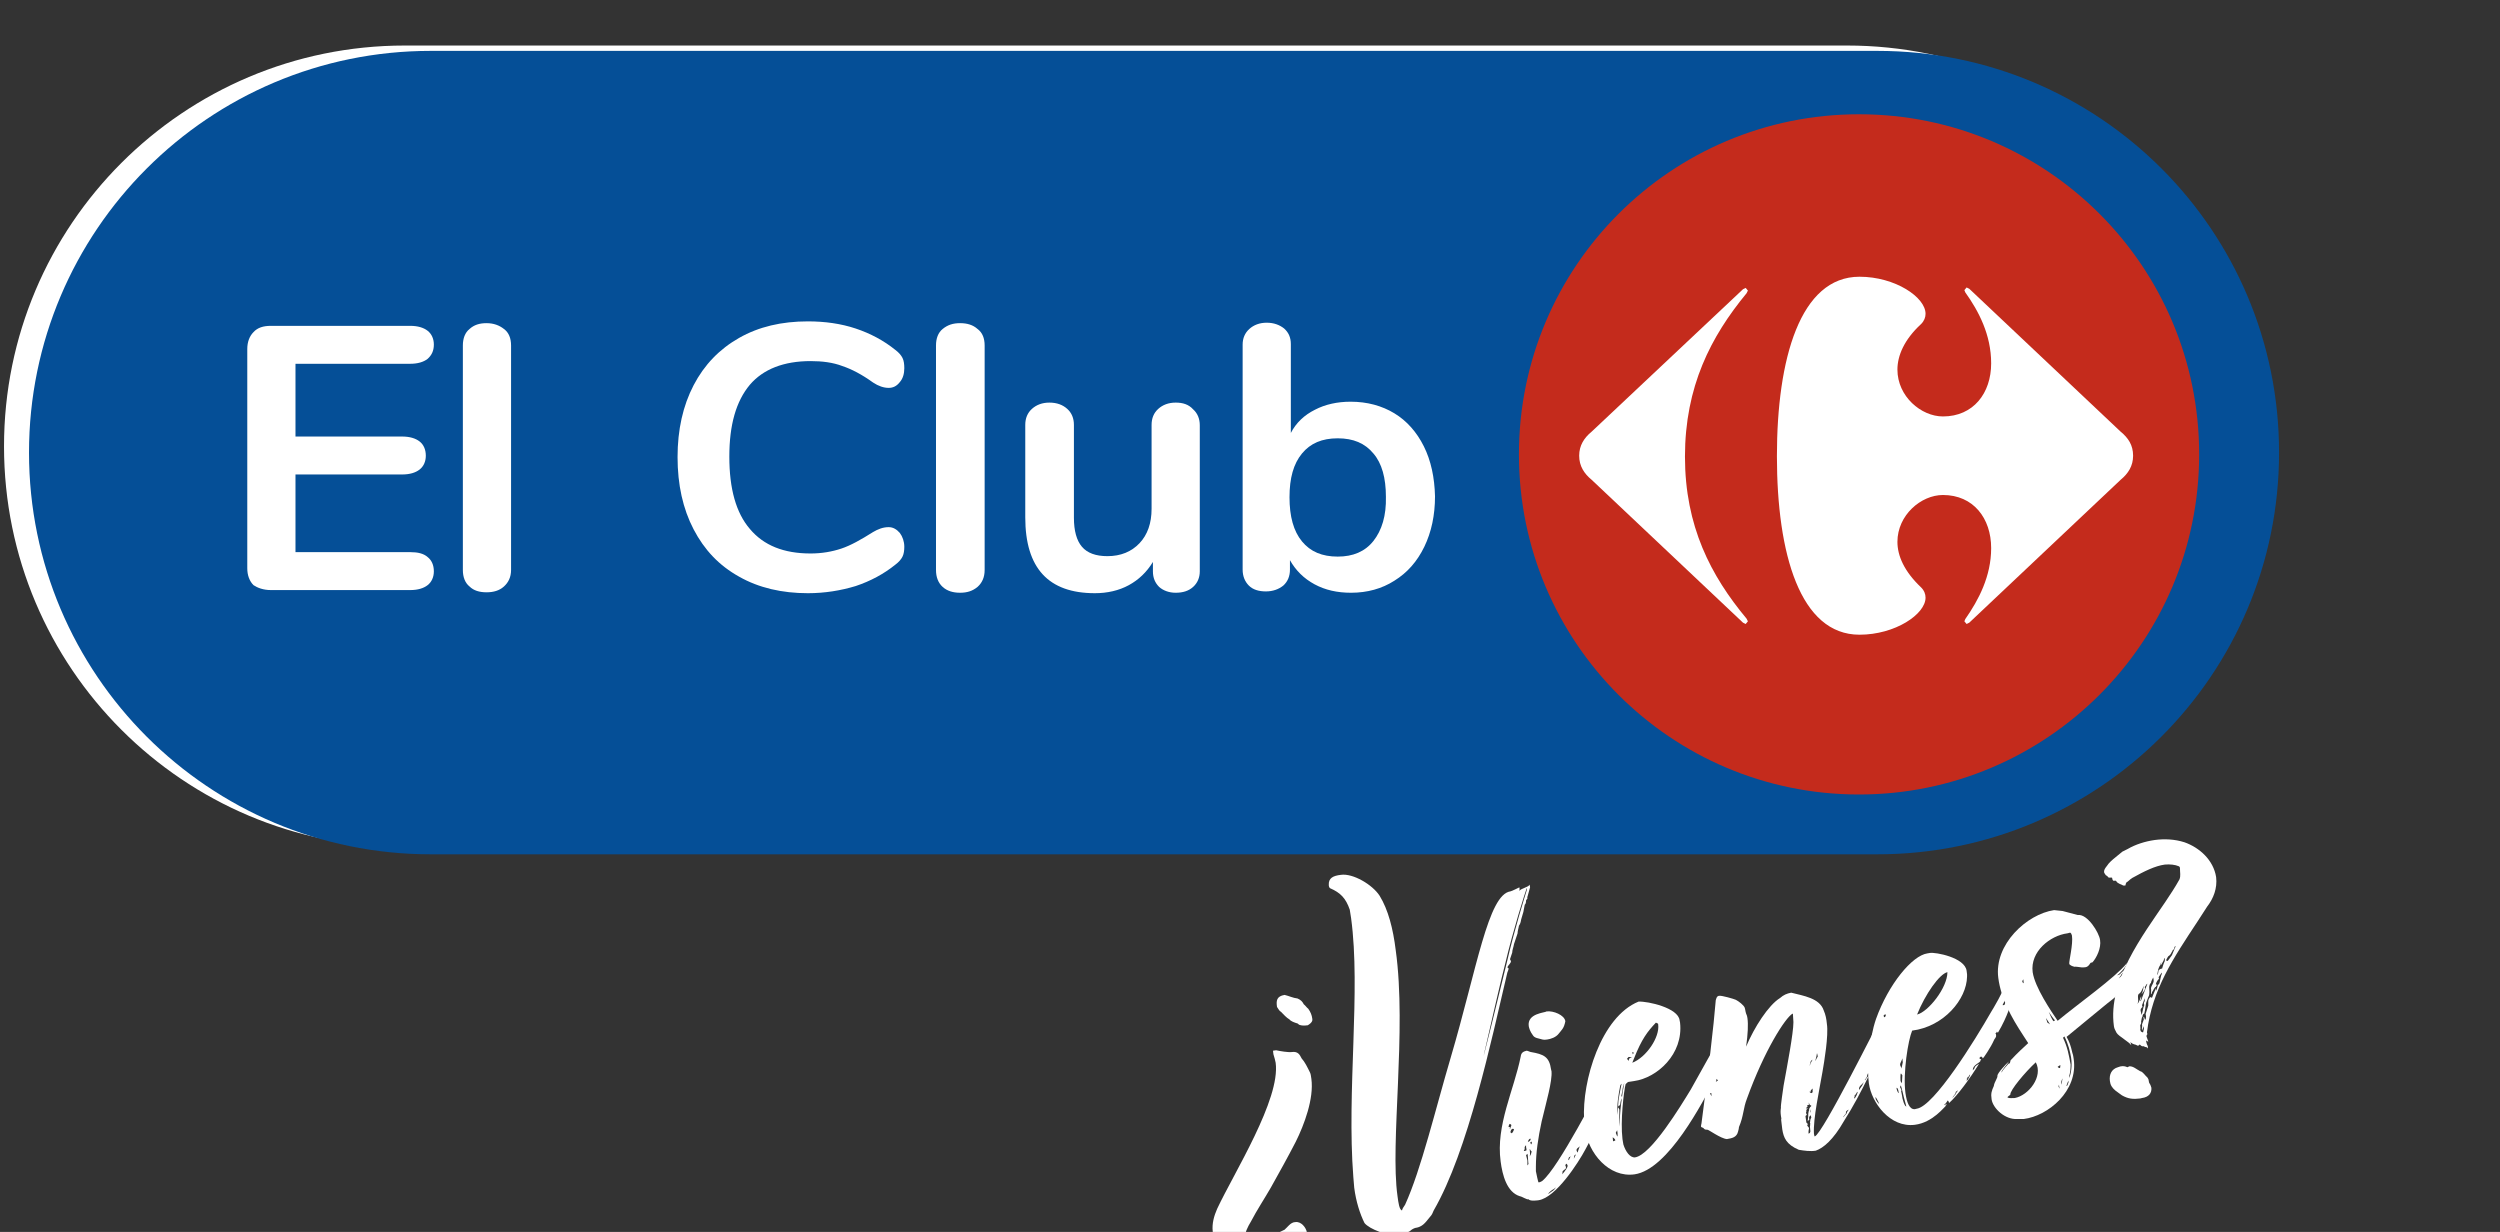<?xml version="1.0" encoding="utf-8"?>
<!-- Generator: Adobe Illustrator 27.7.0, SVG Export Plug-In . SVG Version: 6.00 Build 0)  -->
<svg version="1.1" id="Capa_1" xmlns="http://www.w3.org/2000/svg" xmlns:xlink="http://www.w3.org/1999/xlink" x="0px" y="0px"
	 viewBox="233 155 560.1 276" style="enable-background:new 233 155 560.1 276;" xml:space="preserve">
<rect x="233" y="155" width="560.1" height="276" fill="#333333" stroke="none"/>
<style type="text/css">
	.st0{clip-path:url(#SVGID_00000046331057110062291520000007213475707841043612_);fill:#FFFFFF;}
	.st1{clip-path:url(#SVGID_00000046331057110062291520000007213475707841043612_);fill:#054F97;}
	.st2{clip-path:url(#SVGID_00000046331057110062291520000007213475707841043612_);fill:#C42B1C;}
</style>
<g>
	<defs>
		<rect id="SVGID_1_" width="960.1" height="540"/>
	</defs>
	<clipPath id="SVGID_00000090992908520940428230000007788225834814279082_">
		<use xlink:href="#SVGID_1_"  style="overflow:visible;"/>
	</clipPath>
	<path style="clip-path:url(#SVGID_00000090992908520940428230000007788225834814279082_);fill:#FFFFFF;" d="M646.8,165.2h-95.4
		H323.7c-49.6,0-89.8,40.2-89.8,89.8c0,49.6,40.2,89.8,89.8,89.8h37.1h190.7h68.4h27c49.6,0,89.8-40.2,89.8-89.8
		C736.6,205.4,696.4,165.2,646.8,165.2"/>
	<path style="clip-path:url(#SVGID_00000090992908520940428230000007788225834814279082_);fill:#054F97;" d="M653.6,166.4H558H329.5
		c-49.7,0-90,40.3-90,90c0,49.7,40.3,90,90,90h37.2H558h68.6h27c49.7,0,90-40.3,90-90C743.6,206.6,703.3,166.4,653.6,166.4"/>
	<path style="clip-path:url(#SVGID_00000090992908520940428230000007788225834814279082_);fill:#C42B1C;" d="M725.7,256.8
		c0-42.1-34.1-76.2-76.2-76.2c-42.1,0-76.2,34.1-76.2,76.2c0,42.1,34.1,76.2,76.2,76.2C691.5,333,725.7,298.9,725.7,256.8"/>
	<path style="clip-path:url(#SVGID_00000090992908520940428230000007788225834814279082_);fill:#FFFFFF;" d="M623.5,219.8l0.6-0.3
		l0.5,0.6l-0.3,0.6c-8,9.7-13.8,20.9-13.8,36.6c0,15.6,5.8,26.7,13.8,36.3l0.3,0.6l-0.5,0.6l-0.6-0.3l-33.9-32
		c-1.7-1.4-2.8-3.1-2.8-5.4c0-2.3,1.1-4,2.8-5.4L623.5,219.8z"/>
	<path style="clip-path:url(#SVGID_00000090992908520940428230000007788225834814279082_);fill:#FFFFFF;" d="M649.6,217
		c-13.3,0-18.5,18.4-18.5,40.2c0,21.9,5.2,40,18.5,40c8,0,14.8-4.6,14.8-8.3c0-0.8-0.3-1.6-1-2.3c-3.8-3.6-5.3-7.1-5.3-10.2
		c0-6,5.3-10.5,10.2-10.5c6.8,0,10.8,5.2,10.8,11.9c0,6.3-2.8,11.6-5.8,15.9l-0.2,0.5l0.5,0.6l0.6-0.3l33.9-32
		c1.7-1.4,2.8-3.1,2.8-5.4c0-2.4-1.1-4-2.8-5.4l-33.9-32l-0.6-0.3l-0.5,0.6l0.2,0.5c3,4.2,5.8,9.5,5.8,15.9c0,6.7-4,11.9-10.8,11.9
		c-4.9,0-10.2-4.5-10.2-10.5c0-3.1,1.5-6.7,5.3-10.2c0.7-0.7,1-1.5,1-2.3C664.4,221.6,657.6,217,649.6,217"/>
	<path style="clip-path:url(#SVGID_00000090992908520940428230000007788225834814279082_);fill:#FFFFFF;" d="M293.7,287.2h31.2
		c1.7,0,3-0.4,3.9-1.1c0.9-0.7,1.4-1.8,1.4-3.1c0-1.4-0.5-2.5-1.4-3.2c-0.9-0.8-2.2-1.1-3.9-1.1h-25.7v-17.4h23.9
		c1.7,0,3-0.4,3.9-1.1c0.9-0.7,1.4-1.8,1.4-3.1c0-1.4-0.5-2.5-1.4-3.2c-0.9-0.7-2.2-1.1-3.9-1.1h-23.9v-16.3h25.7
		c1.7,0,3-0.4,3.9-1.1c0.9-0.8,1.4-1.8,1.4-3.2c0-1.3-0.5-2.4-1.4-3.1c-0.9-0.7-2.2-1.1-3.9-1.1h-31.2c-1.7,0-3,0.4-3.9,1.4
		c-0.9,0.9-1.4,2.2-1.4,3.8v49.1c0,1.6,0.5,2.9,1.4,3.8C290.7,286.7,292,287.2,293.7,287.2"/>
	<path style="clip-path:url(#SVGID_00000090992908520940428230000007788225834814279082_);fill:#FFFFFF;" d="M342,287.7
		c1.6,0,2.9-0.4,3.9-1.3c1-0.9,1.6-2.1,1.6-3.7v-50.3c0-1.6-0.5-2.9-1.6-3.7c-1-0.8-2.3-1.3-3.9-1.3c-1.6,0-2.8,0.4-3.8,1.3
		c-1,0.8-1.5,2.1-1.5,3.7v50.3c0,1.6,0.5,2.9,1.5,3.7C339.1,287.3,340.4,287.7,342,287.7"/>
	<path style="clip-path:url(#SVGID_00000090992908520940428230000007788225834814279082_);fill:#FFFFFF;" d="M414.6,235.9
		c2.6,0,5,0.3,7.1,1.1c2.1,0.7,4.4,1.9,6.9,3.7c1.2,0.8,2.4,1.2,3.5,1.2c1,0,1.8-0.4,2.5-1.3c0.7-0.8,1-1.9,1-3.1
		c0-0.9-0.1-1.7-0.4-2.3c-0.3-0.6-0.8-1.2-1.6-1.8c-2.6-2.1-5.6-3.7-8.9-4.8c-3.3-1.1-6.9-1.6-10.7-1.6c-5.9,0-11,1.2-15.4,3.7
		c-4.4,2.5-7.8,6-10.2,10.6c-2.4,4.6-3.6,10-3.6,16.1c0,6.2,1.2,11.6,3.6,16.2c2.4,4.6,5.7,8.1,10.2,10.6c4.4,2.5,9.6,3.7,15.4,3.7
		c3.8,0,7.4-0.6,10.7-1.6c3.3-1.1,6.3-2.7,8.9-4.8c0.8-0.6,1.3-1.2,1.6-1.8c0.3-0.6,0.4-1.4,0.4-2.2c0-1.2-0.4-2.3-1-3.1
		c-0.7-0.8-1.5-1.3-2.5-1.3c-0.6,0-1.2,0.1-1.8,0.3c-0.6,0.2-1.2,0.5-1.7,0.8c-2.7,1.7-5,3-7.1,3.7c-2.1,0.7-4.4,1.1-6.9,1.1
		c-6,0-10.5-1.8-13.6-5.5c-3.1-3.6-4.6-9-4.6-16.2c0-7.1,1.5-12.4,4.6-16.1C404,237.7,408.6,235.9,414.6,235.9"/>
	<path style="clip-path:url(#SVGID_00000090992908520940428230000007788225834814279082_);fill:#FFFFFF;" d="M448.1,227.4
		c-1.6,0-2.8,0.4-3.9,1.3c-1,0.8-1.5,2.1-1.5,3.7v50.3c0,1.6,0.5,2.9,1.5,3.8c1,0.9,2.3,1.3,3.9,1.3c1.6,0,2.8-0.4,3.9-1.3
		c1-0.9,1.6-2.1,1.6-3.8v-50.3c0-1.6-0.5-2.9-1.6-3.7C451,227.8,449.7,227.4,448.1,227.4"/>
	<path style="clip-path:url(#SVGID_00000090992908520940428230000007788225834814279082_);fill:#FFFFFF;" d="M496.4,245.2
		c-1.6,0-2.9,0.5-3.9,1.4c-1,0.9-1.5,2.1-1.5,3.6v18.8c0,3.2-0.9,5.8-2.7,7.7c-1.8,1.9-4.2,2.9-7.2,2.9c-2.6,0-4.5-0.7-5.7-2.1
		c-1.2-1.4-1.8-3.6-1.8-6.5v-20.8c0-1.5-0.5-2.7-1.5-3.6c-1-0.9-2.3-1.4-4-1.4c-1.6,0-2.9,0.5-3.9,1.4c-1,0.9-1.5,2.1-1.5,3.6v20.7
		c0,11.4,5.2,17,15.6,17c2.8,0,5.4-0.6,7.6-1.8c2.2-1.2,4-2.9,5.4-5.2v2.1c0,1.5,0.5,2.6,1.4,3.5c0.9,0.8,2.2,1.3,3.7,1.3
		c1.6,0,2.9-0.4,3.9-1.3c1-0.9,1.5-2.1,1.5-3.5v-32.7c0-1.5-0.5-2.7-1.5-3.6C499.3,245.6,498,245.2,496.4,245.2"/>
	<path style="clip-path:url(#SVGID_00000090992908520940428230000007788225834814279082_);fill:#FFFFFF;" d="M540.7,276.2
		c-1.9,2.4-4.6,3.5-8,3.5c-3.5,0-6.1-1.1-8-3.4c-1.9-2.3-2.8-5.6-2.8-9.9c0-4.3,0.9-7.5,2.8-9.8c1.9-2.3,4.5-3.4,8-3.4
		c3.5,0,6.1,1.1,8,3.4c1.9,2.2,2.8,5.5,2.8,9.7C543.6,270.5,542.6,273.8,540.7,276.2 M552,255c-1.6-3.2-3.8-5.7-6.6-7.4
		c-2.8-1.7-6.1-2.6-9.8-2.6c-3,0-5.7,0.6-8,1.8c-2.4,1.2-4.2,2.9-5.4,5.2v-19.9c0-1.5-0.5-2.6-1.5-3.5c-1-0.8-2.3-1.3-3.9-1.3
		c-1.6,0-2.9,0.5-3.9,1.4c-1,0.9-1.5,2.1-1.5,3.5v50.4c0,1.5,0.5,2.7,1.4,3.6c0.9,0.9,2.2,1.3,3.8,1.3c1.6,0,2.9-0.5,3.9-1.3
		c1-0.9,1.5-2.1,1.5-3.6v-2.1c1.3,2.3,3.1,4.1,5.5,5.4c2.4,1.3,5.1,1.9,8.2,1.9c3.6,0,6.9-0.9,9.7-2.7c2.9-1.8,5.1-4.3,6.7-7.6
		c1.6-3.3,2.4-7.1,2.4-11.3C554.4,262,553.6,258.2,552,255"/>
	<path style="clip-path:url(#SVGID_00000090992908520940428230000007788225834814279082_);fill:#FFFFFF;" d="M508.7,436.5
		c-2-1-3.7-3.4-4-5.6c-0.2-1.8,0.3-3.5,1-5.1c3.8-8.1,14.2-24.5,13.1-32.7c-0.1-0.6-0.3-1.2-0.5-1.9l-0.1-0.8l0.7-0.1
		c0.9,0.2,2.7,0.5,3.5,0.4c1.4-0.2,1.8,0.6,2.2,1.4c0.8,0.9,1.3,2,1.9,3.2c0.2,0.4,0.2,0.9,0.3,1.4c0.6,4.4-1.6,10.3-3.5,14.1
		c-1.8,3.5-3.7,6.9-5.6,10.3c-1.5,2.6-3.1,5-4.4,7.5c-0.8,1.3-1.4,2.6-1.6,4.1l0.1,0.4c0.1,0.4,0.3,0.6,0.9,0.6c2-0.3,3-0.8,4.7-1.6
		c1.2-0.5,2.3-1.1,3.4-1.6c0.4-0.4,0.7-0.7,1-1c0.4-0.4,0.9-0.7,1.4-0.7c1.3-0.2,2.4,1.2,2.6,2.3c0,0.3,0,0.5,0,0.9
		c-0.2,1.2-1,1.9-1.9,2.5c-1.5,1.9-5.6,3.3-8.2,3.7C513.3,438.3,510.9,437.9,508.7,436.5 M523.7,378.7c0.7,0.3,1.1,0.7,1.4,1.3
		c0.4,0.3,0.6,0.7,1,1c0.5,0.7,0.8,1.4,0.9,2.2c0.1,0.4,0,0.9-1,1.5c-0.8,0.1-1.4,0.1-1.9-0.1c-0.1,0-0.2-0.2-0.4-0.3
		c-0.7-0.2-1.5-0.5-1.8-0.9c-0.7-0.4-1.3-1.1-1.9-1.7c-0.4-0.2-0.6-0.7-0.9-1.1c-0.2-1.4-0.1-2.4,1.7-2.7
		C521.7,378.1,522.7,378.6,523.7,378.7"/>
	<path style="clip-path:url(#SVGID_00000090992908520940428230000007788225834814279082_);fill:#FFFFFF;" d="M547.8,424.9
		c3.6-7.9,6.8-21.4,10.2-32.9c5.9-20,8.4-36.6,13.4-37.3c0.2,0,2-0.9,2-0.9c0.1,0.4,0,0.6,0,0.8c0.4-0.6,2-0.8,2.3-1.4l0.1,0.6
		c0,0.1-0.4,1.3-0.5,1.8c0,0.1-0.2,0.4-0.1,0.7l-0.3,0.4c0,0.6-0.1,0.8-0.3,1l-0.3,1.6l-0.5,1.7c-0.1,0.6-0.2,1-0.5,1.4
		c-0.1,0.7-0.3,1.1-0.3,1.7l-0.8,2.4c-0.1,0.7-0.4,1.3-0.4,1.9l-0.5,1.5c0,0.1,0.2,0.3,0.2,0.4c0.1,0.4-0.5,0.8-0.8,1.4
		c0.2,0.2,0.3,0.3,0.3,0.3c0,0.1-0.2,0.7-0.3,0.9c-3.6,15.3-8.8,40-16.5,53.3c-0.2,0.5-0.4,1-0.8,1.4c-0.6,0.7-1.1,1.5-1.9,2
		c-0.5,0.3-0.8,0.4-1.4,0.5c-0.4,0.1-0.9,0.4-1.2,0.7c-0.6,0.4-2.3,0.8-3.1,0.9c-1.8,0.2-6-1.3-7.1-2.7c-1-2-1.9-4.8-2.3-7.9
		c-0.1-0.8-0.1-1.6-0.2-2.4c-1.5-19.2,1.7-41.8-0.5-58l-0.3-1.9c-0.9-2.6-2.1-3.8-4.4-4.8c-0.2-0.1-0.3-0.5-0.3-0.7
		c-0.1-1.6,1-2.1,2.7-2.3c2.7-0.4,7.1,2.2,8.7,4.7c1.9,3.1,3,7.3,3.6,12.2c2.5,18-1.3,43.2,0.4,55.1c0.2,1.5,0.4,3,1,3.2
		C547.2,425.7,547.5,425.4,547.8,424.9 M575.1,353.9c-0.4,0.9-3.2,9.9-4.8,16.7c-1.3,5.1-2.3,9.7-2.4,10c0,0.1-2.3,9.9-2.3,10
		l-0.2,1c0.3-1.1,2.9-11.5,5.2-21c1.7-7.4,4.1-15,4.5-16.3L575.1,353.9z"/>
	<path style="clip-path:url(#SVGID_00000090992908520940428230000007788225834814279082_);fill:#FFFFFF;" d="M593.3,401.7
		c0.6-1.1,1.7-2.8,1.7-2.8c0.1,0,0.3-0.6,0.4-0.4c0,0.3-0.3,0.9-0.3,1l-6.9,13c-1.6,3-6.6,10.8-10.5,11.4c0,0-1.9,0.3-2.2-0.2
		c-0.5,0.1-1.4-0.6-2-0.7c-2.9-0.9-3.9-4.7-4.3-7.8c-1.1-8.1,3-16,4.5-23.5c0.1-0.8,0.5-1.1,1.3-1.3c0.3,0,0.8,0.3,1,0.3
		c2.8,0.5,4.1,1,4.5,3.9l0.1,0.4c0.2,2.2-1.2,7-2,10.4l-0.2,0.8c-0.8,3.7-1.3,7.1-1.3,10.2l0,1c0.1,0.5,0.5,2.5,0.6,2.5
		c0.3,0,0.6-0.2,0.8-0.3c3.7-3,12.3-20,15.3-25.3c0,0.1-0.1,1.1-0.3,2l0.3-0.5l0,0.7l-0.8,2.1c0.4-0.7,0.8-1.3,1.1-1.5l-0.2,1.9
		c0.1,0,0.3-0.4,0.4-0.4L593.3,401.7z M571.6,407.1c0-0.2-0.3-0.3-0.4-0.3c0,0.1-0.3,0.5-0.2,0.7c0.2,0,0.3,0,0.3,0.1
		c0,0.1-0.1,0.2,0,0.4C571.4,407.5,571.6,407.3,571.6,407.1 M571.9,407.9c-0.3,0-0.5,0.5-0.5,0.8c0.1,0.1,0.3,0.2,0.3,0.2
		c0.1,0,0.5-0.7,0.5-0.9C572.1,407.9,572,407.9,571.9,407.9 M575,412.5l-0.1-0.5c0-0.1,0-0.3,0-0.4c-0.2,0.1-0.4,0.4-0.3,0.8
		c0,0.1-0.2,0.4-0.2,0.4c0,0.1,0.1,0.1,0.4,0C575,412.8,575,412.7,575,412.5 M575.2,415c0,0.1,0,0.8,0,1.1c0.2-0.2,0.3-0.4,0.2-0.6
		c-0.1-1.6-0.1-1.7-0.2-2l-0.3,0.3L575.2,415z M575.9,410.1c-0.2,0-0.4,0.2-0.4,0.3c-0.1,0.1-0.2,0.3-0.2,0.4
		C575.7,410.8,576,410.4,575.9,410.1 M583.7,383.8c-0.3,1.6-0.8,1.9-1.5,2.8c-0.6,0.8-1.8,1.2-2.6,1.3c-0.3,0-0.5,0.1-1,0
		c-1-0.3-1.8-0.3-2.2-1c-0.6-0.8-0.8-1.5-0.9-2c-0.4-2.9,3.7-3,4-3.3C581,381.4,583.5,382.4,583.7,383.8 M575.7,414.1
		c0.4-0.5,0.5-1.3,0.4-1.2c-0.2,0-0.3-0.6-0.4-0.4C575.7,412.6,575.9,413.6,575.7,414.1 M576,411.4c0.2-0.1,0.2-0.3,0.2-0.6
		c-0.3,0-0.3,0.1-0.4,0.3C576,411.1,576,411.3,576,411.4 M581.6,421c-0.3,0.3-0.3,0.2-0.5,0.4c-0.3,0.1-1.3,0.9-1.2,1.1
		c0,0,0.9-0.7,1.1-0.8C581.2,421.6,581.6,421,581.6,421 M583.8,416.8l-0.6,0.5c-0.2,0.1-0.1,0.5-0.2,0.8c0.6-0.7,1.3-1.6,1.2-2
		c0-0.1-0.2-0.3-0.2-0.4c-0.1,0.1-0.4,0.3-0.3,0.4C583.8,416.2,583.9,416.7,583.8,416.8 M584.9,414c-0.1,0.1-0.3,0.3-0.4,0.3
		c0,0.2-0.2,0.3-0.1,0.6c0,0.1,0.2-0.1,0.2-0.3C584.8,414.4,584.8,414.1,584.9,414 M585.6,414.6l0.5-1l-0.4,0.3L585.6,414.6z
		 M586.2,412.7c0,0.1,0.2,0.5,0.2,0.5c0.1,0.1,0.3-1.1,0.6-1.4C586.6,412.1,586.2,412.3,586.2,412.7"/>
	<path style="clip-path:url(#SVGID_00000090992908520940428230000007788225834814279082_);fill:#FFFFFF;" d="M599.3,414.3
		c3.6-0.5,10.3-11.6,12.5-15.2c2.5-4.4,5.1-9.3,6.9-12.1l0,1.1c0.1-0.2,0.3-0.5,0.4-0.7c0.1-0.1,0,0.7,0,1.3l0.3-0.7
		c0.1-0.1,0.5,0.7,0.5,0.9c0.5,0.2,0.2,0.7,0.6,0.7c0.2,0-1.3,3.3-1.4,3.5l-2,3.9c-2.6,4.8-10.3,20-17.9,21.1
		c-5.7,0.8-10.4-4.7-11.1-10.3c-0.1-0.6-0.1-1.4-0.2-2c-0.5-8.6,3.8-23,12.2-26.4c2.1-0.1,8.9,1.4,9.2,4.2l0.1,0.5
		c0.8,7.1-5.2,12.4-10.3,13.1l-1.3,0.2c-0.1,0-0.5,0.4-0.6,0.5c-0.4,1.6-1.2,8.2-0.7,12.3l0.2,1.2
		C597.2,413,598.2,414.4,599.3,414.3 M594.3,409.8l0.1,0.9c0.1,0,0.5-0.2,0.5-0.2C594.9,410.4,594.8,410.1,594.3,409.8 M595,408.8
		c0.3,0.7,0.3,0.8,0.3,0.8c0.2,0,0.1-0.9,0-1.4C595.2,408.5,595,408.7,595,408.8 M595.9,407.4c-0.1-3,0.5-7.1,1-9.8
		c-0.2,0.5-0.4,1.2-0.4,1.7l-0.3,1.4c0,0.1,0.2-0.2,0.2-0.2s0,0.5-0.1,0.7c-0.1,0-0.3,0.9-0.3,1.2c0,0-0.1,0.3-0.2,0.3
		c-0.1,0-0.2,0-0.3,0.3l0.1-1.4c0.1-0.9,0.7-3.8,0.7-3.8c-0.1,0-0.3,0.4-0.3,0.4c-0.4,2.1-0.8,4.3-0.6,6.6l0.1-1.7
		c0.1,0.1,0.2,0.2,0.3,0.5c0,0.2,0,0.8,0,0.8S595.7,406.1,595.9,407.4 M598.6,391.9c0-0.1-0.7-0.1-0.7-0.1c-0.1,0-0.3,0.4-0.4,0.4
		l0.4,0.5C597.9,392.4,597.9,392,598.6,391.9 M599,390.9c0-0.2-0.3-0.2-0.3-0.2l0.1,0.5C598.9,391.1,599,391,599,390.9 M599.1,392.1
		l-0.4,1c3.1-1.2,6.2-5.7,5.8-8.6c0-0.3-0.3-0.2-0.5-0.4C602.1,386.1,600.8,387.8,599.1,392.1 M615.9,398c-0.1,0-0.2,0.1-0.2,0.2
		c0,0.1,0.7-0.4,0.7-0.7c-0.4,0.1-0.4,0.2-0.4,0.2C616,397.9,615.9,398,615.9,398"/>
	<path style="clip-path:url(#SVGID_00000090992908520940428230000007788225834814279082_);fill:#FFFFFF;" d="M654.8,382.2
		c0,0.1,0.1,0.9,0,1.8l0.1-0.2l0.5,0.9l0.8-1.2l-1.1,2.4c0.4-0.4,0.8-0.8,1.3-1.4l0.1,0.9l-2.2,5.4l-1.2,2.1
		c-0.1,0.2-0.4,0.7-0.4,0.7c0-0.1,0.2-0.6,0.2-1c0-0.1-0.6,0.9-0.6,1.1c0,0.2,0.2,0.1,0.2,0.2c0,0.1-0.1,0.3-0.2,0.7
		c-0.3,0.8-0.9,1-0.9,1c0,0.2,0,0.3-0.1,0.3c0.1,0.4-0.5,1-0.5,1c0,0.1,0,0.1,0.1,0.1c-0.1,0,0.7-1,0.8-1c-1.7,3.5-3.5,6.9-5.6,10.2
		c-2.4,4.2-4.6,6-6.3,6.6c-1.2,0.2-2.6,0-3.8-0.2c-2.8-1.2-3.4-2.7-3.7-4.6l-0.2-1.7c0-0.2-0.1-0.5,0-0.7l-0.1-0.6
		c-0.1-0.7-0.1-1.2,0-1.8c-0.1-0.4,0.5-4.2,0.6-5c0.8-4.4,2.2-11.7,2.2-14.2l-0.1-1.6c0-0.2,0-0.3-0.1-0.3c-1.6,0.9-6.3,8.2-10.2,19
		c-0.9,2.3-0.7,3.8-1.8,6.4c0,0.3-0.1,0.6-0.2,1c-0.3,1.3-1.3,1.5-2.5,1.7c-1.4-0.1-4.2-2.2-4.4-2.1c-0.3,0-0.6,0-0.8-0.3
		c-0.1-0.2-0.6-0.2-0.6-0.4c0-0.2,0-0.4,0.1-0.7c1.4-10.5,2.8-22.4,3.2-27.6c0.1-0.3,0.2-1,0.8-1c0.5-0.1,3.3,0.7,3.7,0.9
		c0.6,0.3,1.8,1.2,2,1.8c0.2,0.7,0.1,0.9,0.5,1.8l0.1,0.5c0.2,1.4,0.1,3.6-0.3,6.4c1.8-4.3,5-9.3,7.6-10.9c0.8-0.7,1.5-1,2.5-1.2
		c2.7,0.7,6.4,1.2,7.3,4c0.4,0.9,0.6,1.9,0.7,3c0.4,2.6-0.6,8.5-1,10.8c-0.7,4.1-2.1,10.4-1.9,13.8c0.1,0.5,0.1,0.6,0.2,0.6
		C641.4,408.9,653.5,384.6,654.8,382.2 M616.4,400.6c0.1-0.2,0-0.4,0-0.7c0-0.1-0.3,0.1-0.3,0.1S616.4,400.4,616.4,400.6
		 M617.9,397.1c-0.1-0.2-0.2-0.2-0.3-0.4c-0.1,0.2,0,0.4-0.2,0.7C617.7,397.2,617.8,397.1,617.9,397.1 M637.9,407.2
		c0.1,0.1,0.4,0.5,0.4,0.5c0,0.2-0.2,0.8-0.1,1.3l0.3-0.2c0-0.1,0.1-0.3,0.1-0.3c0-0.3-0.1-0.7-0.1-1.1c0-0.2,0.1-0.3,0-0.4
		c0.1,0,0.1-0.3,0-0.5c0.1-0.3,0-0.7,0.3-1.1l-0.1-0.5c-0.1,0-0.3,0.1-0.4,0.5c0,0.2,0.1,0.5,0,0.5c0,0-0.3,0.3-0.3,0.2
		c0-0.3,0.2-1.2,0.1-1.3c0-0.1,0.1-0.2,0-0.5c0,0,0.2,0,0.1-0.4c0.2,0,0.1-0.4,0.1-0.5c0,0.1,0.2-0.2,0.2-0.3c0,0,0.4-0.4,0.3-0.3
		c0-0.2-0.2-0.2-0.3-0.2l-0.3-0.6l0.1,0.5l-0.4,0.1c0,0,0,0.2,0.1,0.3c-0.1,0-0.4,0.4-0.4,0.5l0.4-0.2c0,0.2-0.4,0.4-0.3,0.7
		c0,0.2,0,0.3-0.1,0.4c0,0.1,0.2,0.4,0.2,0.4c0,0.2-0.3,0.2-0.3,0.4c0.1,0.4,0.1,0.9,0.2,1.4c0.1,0.1,0.3,0.3,0.4,0.4
		C638.1,406.6,637.9,407,637.9,407.2 M638.6,399.7l-0.3-0.2c0.1,0.1,0.3,0.4,0.5,0.4c0.1,0,0.2-0.1,0.3-0.2c0-0.3,0-0.8,0-0.8
		c-0.1,0-0.2,0.1-0.2,0.2C638.8,399.1,638.6,399.4,638.6,399.7 M638.6,393.1c-0.1,0.3-0.2,0.7-0.2,1c0-0.5,0.5-1.4,0.7-1.7
		C638.7,392.6,638.6,392.9,638.6,393.1 M638.6,404.2c0,0.1,0.1,0,0.1-0.2l0-0.5C638.6,403.8,638.6,404,638.6,404.2 M640,391.4
		c0,0.2-0.3,1.1-0.3,1.3c0,0.1,0.4-0.8,0.4-0.8c0.1,0,0.2-0.1,0.1-0.5l-0.1-0.4C640.1,390.8,640,391.3,640,391.4 M646.7,403.9
		c-0.1,0.1-0.2,0.3-0.1,0.5l-0.7,0.9c0.2,0,0.6-0.7,0.8-0.8c0-0.2,0.3-0.7,0.5-0.9C647.1,403.6,647,403.7,646.7,403.9 M648.6,400.5
		c0-0.1,0.1-0.1,0.1-0.3c0-0.2-0.2,0.3-0.3,0.5L648.6,400.5c-0.3,0.6-0.2,0.6-0.2,0.6c0.3,0,0.8-1.2,0.8-1.5
		C648.9,399.7,648.8,400.3,648.6,400.5 M650.2,398.2c0.1-0.1,0.2-0.6,0.5-0.9c-0.7,0.9-1.3,1-1.2,1.9
		C649.5,399.2,649.6,399.1,650.2,398.2 M654,390.3l-0.3,0.6l0.5-0.3l0.2-1C654.2,389.9,654,390.2,654,390.3"/>
	<path style="clip-path:url(#SVGID_00000090992908520940428230000007788225834814279082_);fill:#FFFFFF;" d="M683.2,378.7
		c0.2,0,0.4,0,0.4,0c-0.1,0.2-0.1,0.8-0.1,0.9c0.1,0-0.6,2.9-2.9,6.8c0-0.1-0.2-0.2-0.2-0.3c-0.1,0.3-0.4,0.5-0.4,0.5
		c0.1,0,0.2,0,0.2,0.3c0.1,0.6-0.4,0.8-0.5,1.2c-0.6,1.4-2.5,4.3-2.5,4c0-0.2-0.3-0.4-0.4-0.4c-0.2,0.3-0.3,0-0.3,0.5
		c0.2,0,0.2,0.2,0.4,0.1l-0.2,0.3c0.1,0.5-1.8,0.9-1.7,2.2l0.4-0.5c0-0.2,0-0.4,1-1c-2,3.3-4.9,7.2-6.7,8.8c-0.1,0-0.1-0.6-0.4-0.5
		c0,0.1-0.4,0.7-0.8,1c0.3,0,0.5-0.3,0.7-0.3l-0.4,0.5l0.3-0.2c-0.5,0.4-3.1,3.9-7.1,4.4c-5.5,0.7-9.7-4.9-10.3-9.3
		c-0.5-3.5,0.1-10,1.6-14.4c2.8-7.8,8.1-14.2,11.5-14.7l0.6-0.1c1.2-0.2,7.8,1,8.2,4l0.1,0.8l0,0.5c-0.1,5.1-5.2,11.2-12.3,12.1
		c-0.9,2.1-2.1,9.5-1.5,14c0.3,2.1,0.9,3.7,2.1,3.6l0.4-0.1c3.9-0.5,13.1-15.4,16.7-21.7l0.6-1c1.6-2.7,2-3.9,2.5-4.7l0.1,1.3
		l0.7-0.1l-0.3,0.7l0.6-0.3c0.1,0,0.2,0,0.3,0.1L683.2,378.7z M653.2,401.1c0.1,0.5,0.8,1.3,0.8,1.2c-0.1-0.4-0.9-1.8-0.8-1.5
		L653.2,401.1z M655,382.5l0.1,0.4c0.3,0,0.4-0.3,0.4-0.6C655.2,382.2,655.2,382.4,655,382.5 M657.8,398.4c0.1,0.7,0.4,1.5,0.6,1.5
		l-0.1-0.6c-0.1-0.4-0.2-0.6-0.3-0.5C658.1,399,657.8,398.7,657.8,398.4 M658.8,393.9c0,0,0.1,0,0.2,0.5l0.3-1.4
		c0-0.3-0.1-0.6-0.1-0.9c-0.1,0.5-0.5,1.1-0.5,1.3C658.7,393.5,658.7,393.7,658.8,393.9 M658.7,398.6c0,0,0.3,0.5,0.3,0.7
		c-0.1,0.2-0.1,0.3,0,0.5l0.1,0.5c0.1,1,0.6,2.6,1,2.6c0-0.1-0.6-2.1-0.8-3.1c-0.4-1.7-0.5-1.7-0.5-1.7
		C658.9,398.2,658.7,398.4,658.7,398.6 M659.1,397.7l0.1-1.8l-0.3-0.4c-0.2,0-0.1,1.7-0.1,1.7C659,397.5,659,397.6,659.1,397.7
		 M669.3,372.8c-1.8,0.4-5,5-6.8,9.5C665,381.7,669.3,376.3,669.3,372.8 M669.3,402.6c0,0-0.1,0.1-0.2,0.1L669.3,402.6z M671.1,400
		l-0.7,0.9c0.2,0,0.6-0.7,0.8-0.8c0-0.2,0.3-0.6,0.5-0.8c-0.1,0-0.2,0.1-0.5,0.3C671.2,399.6,671.1,399.8,671.1,400 M673.8,396.6
		c0-0.1,0.1-0.1,0.1-0.3c0-0.2-0.2,0.3-0.3,0.4L673.8,396.6c-0.3,0.5-0.2,0.5-0.2,0.5c0.3,0,0.8-1.2,0.8-1.4
		C674.1,395.9,674,396.4,673.8,396.6 M682.1,380.1l0.3-0.8l-0.2-0.2c-0.5,1-0.6,1.1-0.5,1.1C681.8,380.2,682,380.2,682.1,380.1"/>
	<path style="clip-path:url(#SVGID_00000090992908520940428230000007788225834814279082_);fill:#FFFFFF;" d="M680.5,396
		c0-0.6,2.1-2.8,2.6-3.2c-0.4,0.7-1.8,2.1-1.7,2.5c0.3-0.6,1.5-1.9,1.6-2c0.3,0,0.1-0.1,0.3-0.1c0-0.1,0.1-0.4,0.1-0.4
		c0-0.1,0-0.2,0.1-0.3l0.3-0.3c0.7-0.8,2.9-2.9,3.6-3.5l-1.1-1.7c-2.7-4.1-5-8.3-5.6-12.9c-1-7.5,6.4-14.3,12.5-15.2
		c0.2,0,1.9,0.2,1.9,0.2l3.4,0.9c2.2-0.3,4.8,4,5,5.6c0.3,1.8-0.8,4-1.7,5l-0.4,0.1c-0.1,0-0.4,0.9-1.2,1c-0.8,0.1-1,0-1.1,0
		c-0.2,0-1.2-0.2-1.3-0.1c-0.5-0.1-1.2-0.4-1.2-0.7c-0.1-0.5,0.9-4.4,0.6-6.3c-0.2-0.7-0.4-0.7-0.6-0.6l-0.4,0.1
		c-3.9,0.5-8.4,4.1-7.8,8.7c0.5,3.4,4.1,8.7,5.6,10.9c4.7-3.9,12.8-9.6,15.5-12.9c0.1,0.5-1.7,2.5-2.2,2.7c0.8-0.1,0.5-0.3,2-1.5
		c-0.5,0.9-1.2,1.4-1.1,1.5l-0.5,0.7c-0.3,0.3,1.4-1.3,1.5-1.3c0.1,0,0.4-0.2,0.5-0.1c-0.9,0.5-0.4,0.8-1.4,1.9
		c0.9-0.1,1.6-0.8,1.7-1.2c0,0.7-0.8,1.6-1.7,2.3c0,0.3,0.1,0.7,0.5,0.5c0.1,0.5-2.1,2.3-3.8,3.6l-9,7.4c0.6,1.1,0.9,1.8,1.3,3.6
		c0.2,0.5,0.2,0.9,0.3,1.4c1,7.1-5.7,12.7-11.2,13.4l-1.4,0c-2.8,0.2-5.5-2.4-5.8-4.4c-0.2-1.3,0-1.9,0.5-3
		C679.8,397.4,680.6,396.5,680.5,396 M684.4,401c3.1-0.6,6.4-4.8,4.7-8c-2.4,2.2-5.8,6.3-5.7,7.2c0,0.2-0.8,0.5-0.6,0.7
		C683.2,401.1,683.8,401,684.4,401 M686.3,374.4c-0.1,0.2-0.3,0.4-0.2,0.6c0,0.1,0.2,0.2,0.3,0.3L686.3,374.4z M691.4,383.1
		c0,0.2,0.2,0.6,0.3,1l0.6,0.4L691.4,383.1z M693.4,383.6c-0.4-0.4-1-1.3-1.4-1.9c0.3,0.7,0.8,1.9,1.1,2.1L693.4,383.6z M694,394
		c0,0.1,0.3,0.3,0.5,0.3c0.1-0.1,0.1-0.6,0.1-0.7L694,394z M694.3,398c-0.1,0.2-0.1,0.4-0.1,0.5c0,0,0.1,0.1,0.3,0.4
		C694.4,398.7,694.3,398.4,694.3,398 M695.1,396.6c-0.2,0.3-0.4,1-0.3,1.4c0.2-0.6,0.2-0.8,0.2-0.9L695.1,396.6z M695.2,387.5
		c1,2.1,1.3,3.8,1.7,6c0,0.9-0.1,1.9-0.3,2.5l0,0.5c0.4-1,0.7-2.8,0.4-4.6c-0.2-1.2-0.6-3-1.5-4.7L695.2,387.5z M696,398.3
		c0.1,0,0.2-0.1,0.3-0.5c0.2-0.2,0.1-0.6,0.1-0.7C696.2,397.6,695.9,398.3,696,398.3"/>
	<path style="clip-path:url(#SVGID_00000090992908520940428230000007788225834814279082_);fill:#FFFFFF;" d="M718,348.7
		c-2.2,0.3-4.6,1.5-7.3,3c-0.5,0.3-0.9,0.8-1.3,1c-0.3,0.5-0.1,0.7-0.3,0.7c-0.1,0-0.2,0-0.4,0c-0.5-0.3-0.8-0.3-1.2-0.6
		c-0.3-0.1-0.3-0.5-0.6-0.5c-0.5,0.1-0.6,0-0.7-0.6c0-0.2-0.6,0-0.8-0.1c-0.2-0.2-0.3-0.4-0.6-0.5c-0.1-0.2-0.4-0.5-0.4-0.7
		c-0.1-0.7,0.7-1.4,1-1.9c0.6-0.7,1.4-1.3,2-1.8l1.1-0.9l1.2-0.6c1.7-1,3.9-1.7,6-2c2.2-0.3,4.5-0.2,6.7,0.5c3.4,1.2,6.5,4,7.1,7.8
		c0.3,2.5-0.6,4.8-2,6.6l-2.2,3.4c-5.4,8.2-10.1,15.1-11.3,24.8l0.1,0.4c-0.1,0.1-0.2,0.2-0.2,0.5c0.1,0.4,0.4,1,0.4,1.2l-0.5-0.3
		c0.1,0.8,0.3,1.1,0.4,1.3c0,0.1,0,0.3,0,0.5l-0.3-0.3c-0.3,0-0.5-0.1-0.6-0.2c-0.5,0.1-0.7-0.2-0.9-0.4c-0.1,0.1-0.2,0.2-0.4,0.3
		c-0.9-0.5-0.8-0.1-1.7-0.8c0,0.2,0.1,0.2,0.1,0.3l0.1,0.4c-0.5-0.8-2.8-2-3.3-2.8c-0.3-0.7-0.5-0.8-0.6-1.5
		c-1.4-10.1,6.5-20.4,11.5-27.8c1.2-1.8,2.2-3.3,3.2-5.1c0.3-0.8,0.1-1.5,0.1-2.5c0-0.2-0.1-0.3-0.2-0.4
		C720.3,348.7,719.1,348.6,718,348.7 M712.9,401l-0.4,0.1c-1.6,0.2-2.7,0.1-4.1-0.7c-0.6-0.4-0.8-0.6-1.5-1.1
		c-0.7-0.6-1.1-1.2-1.2-2.1c-0.2-1.5,0.4-2.7,1.8-3.1c0.1,0,0.5-0.2,0.7-0.2c0.5-0.1,1,0,1.4,0.2c0.1,0,0.3-0.1,0.4-0.2
		c0.9-0.1,1.7,0.7,2.5,1.1c0.6,0.1,1.1,1,1.6,1.4c0.4,0.6,0.2,0.5,0.4,1.2c0.3,0.4,0.4,0.8,0.5,1.1
		C715.1,399.9,714.4,400.8,712.9,401 M713.1,376.9l0.2-1c0-0.1-0.5,1.2-0.7,1.4l-0.3,0.3c-0.7,0.3,0.1,1.8-0.5,2.3
		c0.5-0.2,0.8-1.6,0.9-1.7c0.1,0.4-0.2,1-0.2,1.1c0.1,0,0.2-0.1,0.2-0.2l1.4-3.7c-0.2,0-0.3,0.4-0.5,0.6c-0.1,0-0.1,0.3,0,0.5
		c-0.1,0.4-0.8,1.3-0.8,1.2C712.9,377.5,713,377.3,713.1,376.9 M713.4,380.2l-0.1-0.5c0.3-0.4,0.2-0.7,0.2-1l0.1-0.3l-0.7,1.8
		l0.1,0.4c-0.3,0.3-0.5,0.5-0.4,0.9c0,0.1,0.1,0.3,0.2,0.9C713.1,381.6,713.1,380.8,713.4,380.2 M713.3,384.9l-0.4,1
		c-0.1-0.5,0.1-1,0-1.4l0.4-1.1c-0.1-0.4-0.1-0.5,0-0.6c0.1,0,0.1,0.3,0.3,0.7c0.3-0.4,0.2-0.9,0.1-1.3l0.6-1.9l0-1.1
		c0-0.2,0.3-0.8,0.5-0.8c0.1,0,0.3,0.1,0.3,0.2c0,0.1,0.3-0.8,0.5-1.2l0.4-1l0,0.6c0.1,0,0.4-1,0.4-1.2l0.4-0.5l0.4-1.8
		c0.1-0.1,0.2-0.5,0.1-0.6l-0.6,0.9c-0.1,0.1-0.1,0.2,0,0.5c-0.2,0.1-0.7,0.9-0.7,1.2c0,0.1,0.1,0.1,0.3,0.1c0,0-0.3,0.4-0.3,0.5
		c-0.2,0-0.3,0.3-0.4,0.4c-0.4,0.8-0.5,0.7-0.5,1c0,0.1-0.3,0.4-0.2,0.2c0-0.1,0.1-1.2,0-1.3c0.2-0.9,0.7-1.1,0.6-1.9
		c0-0.2-0.1-0.4-0.1-0.5c-0.1,0.2-0.5,0.9-0.5,1.2c-0.3,0.2-0.4,0.8-0.4,0.9c0,0.6,0.2,1.7-0.2,2.3l-0.3,0.8
		c-0.4,0.9-0.3,1.9-0.6,2.9c-0.3,0-0.4,0.5-0.4,0.7c-0.2,0.1-0.2,0.8-0.3,1c0,0.3,0.1,0.4-0.2,0.9c0,0.3,0.1,0.8,0,1
		c0,0.1,0.2,0.4,0.1,0.3c0,0.1,0.4,0.3,0.5,0.3c0.1,0,0.1-0.3,0.1-0.3C713.4,385.5,713.3,385.1,713.3,384.9 M717.8,370
		c0,0.2-0.6,1.1-0.7,1.3l0.1-0.8l-0.2,0.7c-0.3,0.4-0.4,0.8-0.5,1.1l-0.2,1.1c0.2,0,0.3-0.9,0.3-1c0.2-0.2,0.5-0.4,0.8-0.4
		c0,0,0.3-1.1,0.6-1.7c0-0.2,0-0.5,0-0.6C718,369.6,717.8,369.7,717.8,370 M720.5,367l-0.3,0.1l-0.1,0.4c0,0.1-0.1,0.2-0.2,0.3
		c-0.1,0.1-0.2,0.1-0.2,0.3c-0.2,0.2-0.3,0.7-0.7,1c-0.3,0.1-0.4,0.5-0.7,1c0.1,0.2,0.2,0.2,0.3,0.2c0.1,0,0.7-0.9,1-1.3l0.7-1.7
		C720.4,367.2,720.4,367.1,720.5,367"/>
</g>
</svg>
